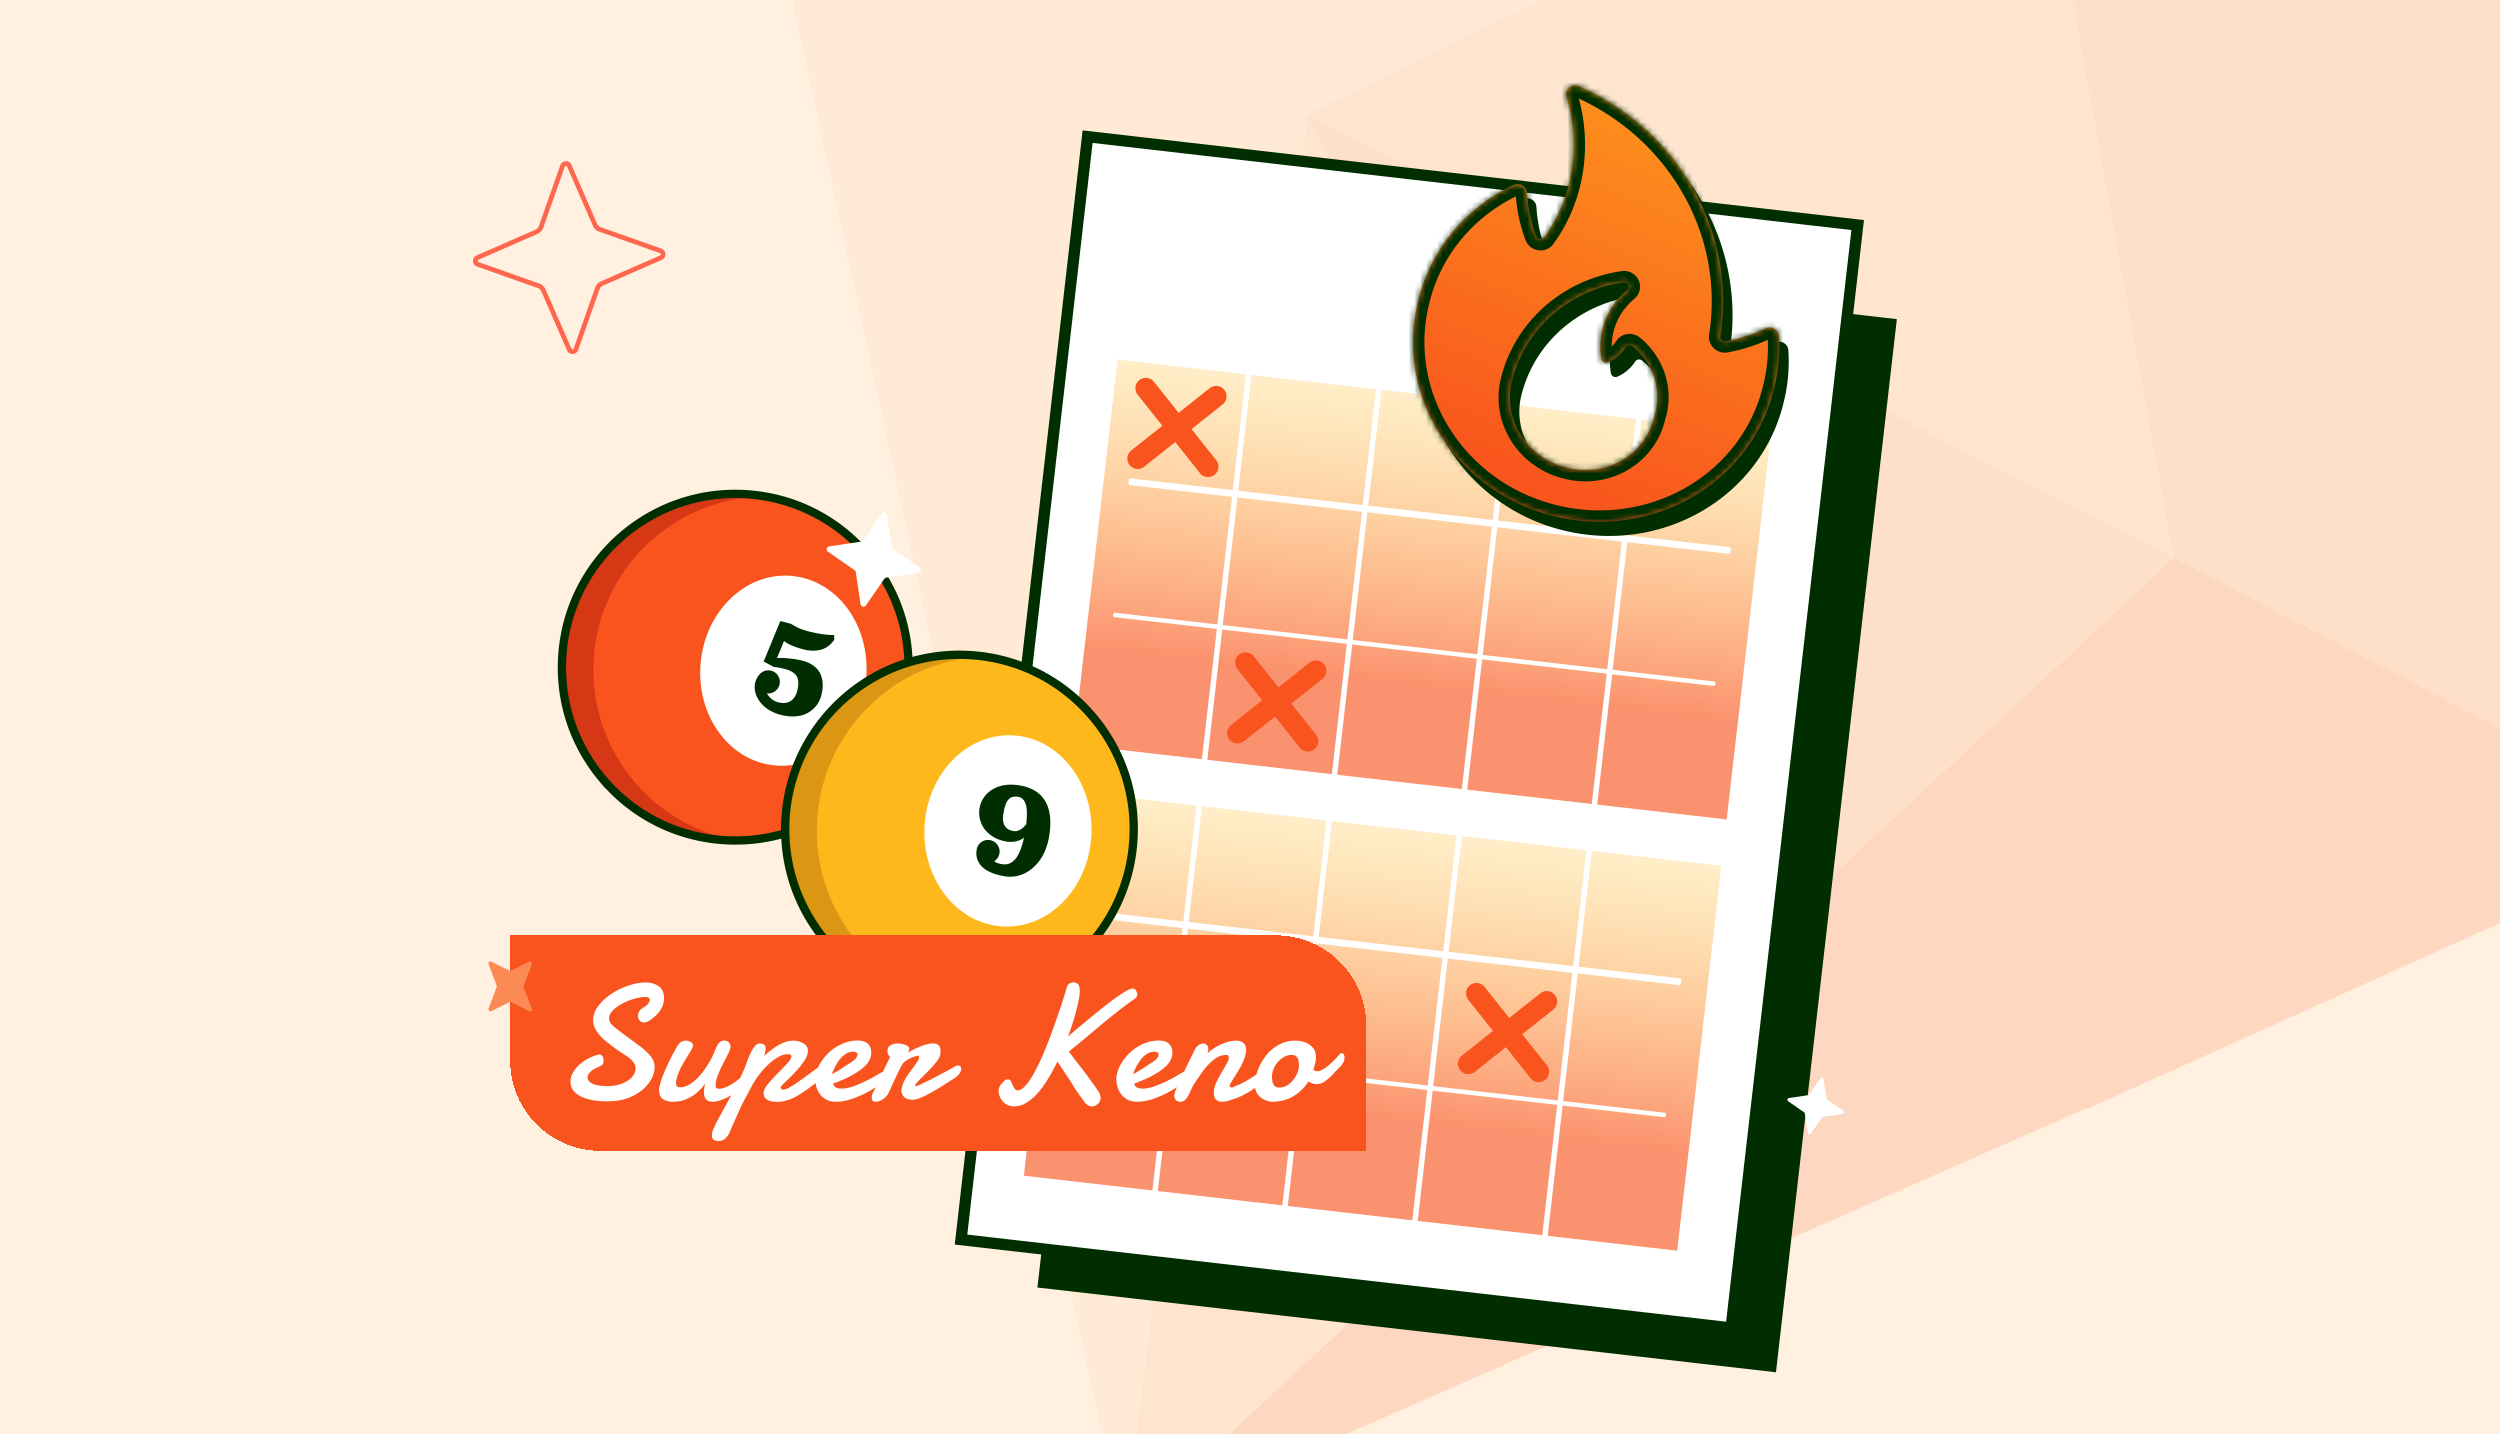 <svg width="441" height="253" fill="none" xmlns="http://www.w3.org/2000/svg"><g clip-path="url(#a)"><path fill="#FFF0DF" d="M0 0H441V253H0z"/><g opacity=".16"><path d="M383.454 98.32l-46.149 42.916 30.705 54.436 108.425-48.785-92.981-48.567z" fill="#F9541D"/><path d="M247.495-98.92l39.026 91.501 71.258-35.196L247.495-98.92z" fill="#FB8A54"/><path d="M230.591 20.137L383.623 98.34 357.781-42.614l-127.19 62.75z" fill="#FDAB76"/><path d="M197.961 270.392l170.073-74.89-30.727-54.266-139.346 129.156z" fill="#F9541D"/><path d="M198.154 270.243l107.891-100.114-75.452-149.992-32.439 250.106z" fill="#FDAB76"/><path d="M230.587 20.135l-97.19-49.645 64.728 299.921 32.462-250.276z" fill="#FECEA4"/><path d="M230.589 20.136l75.429 150.162 77.431-71.98-152.86-78.182z" fill="#FB8A54"/><path d="M133.227-29.531l97.361 49.667 55.933-27.554-38.878-91.307L133.227-29.53z" fill="#FECEA4"/><path d="M469.278 14.473L357.789-42.61l25.662 140.927 92.96 48.738-7.133-132.583z" fill="#FB8A54"/></g><path d="M205.512 42.838l127.594 14.645-21.015 183.092-127.594-14.646 21.015-183.091z" fill="#002E00" stroke="#002E00" stroke-width="2.702"/><path d="M191.854 24.108l135.842 15.591-22.331 194.556-135.842-15.592 22.331-194.555z" fill="#fff" stroke="#002E00" stroke-width="2"/><path opacity=".8" d="M312.385 76.65L197.139 63.422l-7.794 67.905 115.246 13.228 7.794-67.905z" fill="url(#b)"/><path d="M281.22 142.269a.482.482 0 01-.423-.533l7.769-67.69a.483.483 0 01.957.11l-7.77 67.689a.483.483 0 01-.533.424zM258.296 139.638a.482.482 0 01-.423-.533l7.769-67.689a.483.483 0 01.533-.423c.263.03.454.27.424.533l-7.77 67.689a.482.482 0 01-.533.423zM235.374 137.008a.484.484 0 01-.423-.534l7.77-67.689a.483.483 0 01.533-.423c.263.03.453.27.423.533l-7.77 67.689a.483.483 0 01-.533.424zM212.449 134.375a.483.483 0 01-.424-.533l7.77-67.689a.483.483 0 01.533-.423c.263.03.453.27.423.533l-7.769 67.689a.482.482 0 01-.533.423z" fill="#fff"/><path d="M305.005 97.707l-105.77-12.14c-.128-.015-.202-.293-.164-.62.037-.325.172-.58.3-.565l105.77 12.14c.128.015.202.294.164.62-.037.325-.172.58-.3.565zM302.329 121.009L196.56 108.868c-.128-.014-.212-.204-.187-.421.025-.218.15-.383.278-.369l105.769 12.141c.128.014.212.204.187.421-.025.218-.15.383-.278.369z" fill="#fff"/><path opacity=".8" d="M303.652 152.721l-115.246-13.228-7.794 67.904 115.246 13.229 7.794-67.905z" fill="url(#c)"/><path d="M272.486 218.339a.483.483 0 01-.424-.533l7.77-67.689a.482.482 0 01.956.11l-7.769 67.689a.482.482 0 01-.533.423zM249.564 215.708a.482.482 0 01-.423-.533l7.769-67.689a.482.482 0 01.956.11l-7.769 67.689a.482.482 0 01-.533.423zM226.64 213.077a.482.482 0 01-.423-.533l7.769-67.689a.482.482 0 01.957.11l-7.77 67.689a.482.482 0 01-.533.423zM203.716 210.446a.482.482 0 01-.423-.533l7.769-67.689a.483.483 0 01.533-.424.485.485 0 01.424.534l-7.77 67.689a.482.482 0 01-.533.423z" fill="#fff"/><path d="M296.272 173.778l-105.769-12.14c-.128-.015-.202-.294-.165-.619.038-.326.173-.581.301-.566l105.769 12.14c.128.015.202.294.165.619-.037.326-.173.581-.301.566zM293.597 197.079l-105.77-12.14c-.127-.015-.212-.205-.187-.422.025-.217.15-.383.278-.368l105.77 12.14c.128.015.212.204.187.422-.025.217-.15.383-.278.368z" fill="#fff"/><path d="M229.867 131.418l-.006-.007-10.981-13.83a1.081 1.081 0 111.696-1.346l10.98 13.829a1.082 1.082 0 01-.969 1.748l-.72-.394zm0 0l.006.008c.178.212.429.353.711.386l-.717-.394z" fill="#F9541D" stroke="#F9541D" stroke-width="1.5"/><path d="M217.462 129.994l-.006-.007a1.083 1.083 0 01.175-1.521l13.828-10.981a1.082 1.082 0 111.347 1.695l-13.829 10.981a1.08 1.08 0 01-.795.228l-.72-.395zm0 0l.007.008c.177.212.428.353.71.386l-.717-.394zM212.26 82.997l-.006-.007-10.981-13.83a1.082 1.082 0 111.695-1.346l10.981 13.83a1.082 1.082 0 01-.969 1.747l-.72-.394zm0 0l.006.008c.177.212.428.353.71.386l-.716-.394z" fill="#F9541D" stroke="#F9541D" stroke-width="1.5"/><path d="M199.855 81.573l-.006-.007a1.081 1.081 0 01.175-1.52l13.828-10.982a1.082 1.082 0 111.346 1.695L201.37 81.74a1.077 1.077 0 01-.795.228l-.72-.395zm0 0l.006.008c.178.212.429.353.711.386l-.717-.394zM270.587 189.745l-.006-.007-10.984-13.832a1.082 1.082 0 111.696-1.346m9.294 15.185l-9.294-15.185m9.294 15.185l.006.008m-.006-.008l.006.008m-9.3-15.193l10.983 13.831a1.082 1.082 0 01-.969 1.749l-10.014-15.58zm9.3 15.193c.177.212.428.353.71.386l-.71-.386z" fill="#F9541D" stroke="#F9541D" stroke-width="1.5"/><path d="M258.179 188.321l-.006-.007a1.082 1.082 0 01.175-1.521l13.831-10.984a1.082 1.082 0 111.347 1.696l-13.832 10.983a1.076 1.076 0 01-.795.227l-.72-.394zm0 0l.006.007c.178.213.429.354.711.387l-.717-.394z" fill="#F9541D" stroke="#F9541D" stroke-width="1.5"/><path d="M318.383 196.426l.497 3.383c.042.283.41.371.576.134l1.945-2.811a.32.32 0 01.216-.134l3.382-.497a.318.318 0 00.135-.576l-2.812-1.945a.318.318 0 01-.133-.216l-.498-3.382a.318.318 0 00-.575-.135l-1.946 2.812a.322.322 0 01-.215.133l-3.383.498a.317.317 0 00-.134.575l2.811 1.946c.071.049.12.127.134.215z" fill="#fff"/><path fill-rule="evenodd" clip-rule="evenodd" d="M94.823 41.257a1.897 1.897 0 001.018-1.103l.001-.002 3.777-10.724v-.002a.226.226 0 01.419-.017l4.554 10.435a1.9 1.9 0 001.101 1.02h.002l10.707 3.785h.001c.196.072.2.34.017.42l-10.416 4.56a1.894 1.894 0 00-1.018 1.103l-.001.002-3.777 10.724v.001a.226.226 0 01-.419.018l-4.554-10.435a1.898 1.898 0 00-1.103-1.02l-10.707-3.785a.226.226 0 01-.018-.42l10.416-4.56zm-10.75 3.797c-.872.383-.834 1.642.072 1.967l10.714 3.787c.272.095.496.303.617.575l4.552 10.428c.381.874 1.639.835 1.963-.072l3.78-10.732c.094-.272.302-.496.573-.618l10.41-4.558c.872-.382.834-1.641-.072-1.967l-10.714-3.786a1.065 1.065 0 01-.617-.575L100.8 29.075c-.382-.874-1.64-.835-1.964.072l-3.78 10.732a1.065 1.065 0 01-.573.617l-10.41 4.558z" fill="#FF664E"/><path d="M125.995 148.04c16.76 2.039 32.004-9.894 34.047-26.654 2.044-16.76-9.887-32-26.648-34.04-16.76-2.039-32.004 9.894-34.047 26.654-2.043 16.761 9.887 32 26.648 34.04z" fill="#F9541D"/><path d="M104.775 115.662c1.298-15.891 14.533-27.949 30.174-28.086a30.842 30.842 0 00-2.763-.353c-16.828-1.37-31.585 11.159-32.961 27.987-1.375 16.827 11.152 31.58 27.98 32.953.936.076 1.864.107 2.787.099-15.413-2.667-26.514-16.707-25.216-32.598l-.001-.002z" fill="#D63715"/><path d="M105.419 136.657c-4.786-6.113-7.061-13.686-6.425-21.468 1.383-16.928 16.282-29.577 33.21-28.199 8.201.669 15.649 4.49 20.975 10.762 5.324 6.27 7.887 14.24 7.217 22.442-.671 8.201-4.495 15.649-10.768 20.976-6.273 5.326-14.245 7.891-22.444 7.221-8.202-.668-15.649-4.491-20.975-10.762a31.45 31.45 0 01-.793-.972h.003zm48.187-37.646a30.312 30.312 0 00-.782-.958c-5.244-6.175-12.58-9.94-20.659-10.6-16.673-1.358-31.347 11.1-32.71 27.773-.658 8.077 1.866 15.925 7.11 22.104 5.244 6.175 12.58 9.941 20.659 10.599 8.077.657 15.926-1.868 22.106-7.113 6.177-5.246 9.945-12.582 10.605-20.66.627-7.666-1.616-15.126-6.329-21.145z" fill="#002E00" stroke="#002E00"/><path d="M136.819 135.034c8.068.658 15.221-6.299 15.976-15.537.754-9.238-5.174-17.26-13.243-17.917-8.068-.657-15.221 6.299-15.975 15.537-.755 9.238 5.174 17.26 13.242 17.917z" fill="#fff"/><path d="M138.303 113.068l-1.235 3.011c.74-.035 1.525-.004 2.356.094.837.095 1.544.218 2.122.368.782.203 1.439.502 1.97.898.532.392.925.857 1.179 1.395a4.61 4.61 0 01.422 1.782c.029.646-.054 1.344-.248 2.093-.12.459-.303.897-.551 1.313a4.684 4.684 0 01-.995 1.152 4.989 4.989 0 01-1.408.854c-.527.208-1.156.325-1.888.349-.728.025-1.506-.07-2.333-.285a7.47 7.47 0 01-1.83-.731 5.847 5.847 0 01-1.384-1.061 5.554 5.554 0 01-.9-1.257 4.037 4.037 0 01-.426-1.363 3.574 3.574 0 01.085-1.336c.137-.528.389-.992.754-1.391.25-.289.559-.491.925-.606a1.977 1.977 0 011.123-.029 1.94 1.94 0 011.238.938c.286.481.359.994.217 1.538a1.975 1.975 0 01-.83 1.175 1.936 1.936 0 01-1.378.331c.192.373.465.704.818.993.359.285.731.478 1.116.578.88.229 1.611.169 2.191-.179.585-.35.99-.958 1.214-1.822.288-1.11.263-1.963-.077-2.558-.339-.595-1.072-1.039-2.198-1.332a14.911 14.911 0 00-1.874-.336l-1.838-1.002.099-.027 2.909-7.061 1.856.481c.076.042.272.154.588.337.321.179.545.301.673.365.132.061.364.153.694.279.336.122.706.236 1.112.341 1.728.449 3.245.668 4.551.657l.054.802a4.344 4.344 0 01-1.116 1.192c-.43.308-.886.517-1.37.628a5.53 5.53 0 01-1.447.142 6.94 6.94 0 01-1.502-.226c-1.593-.414-2.739-.909-3.438-1.484z" fill="#002E00"/><path d="M150.964 100.931l.828 5.634a.53.53 0 00.959.224l3.241-4.683a.53.53 0 01.358-.222l5.635-.829a.53.53 0 00.224-.959l-4.683-3.24a.533.533 0 01-.223-.359l-.828-5.634a.53.53 0 00-.959-.224l-3.24 4.683a.535.535 0 01-.359.222l-5.634.829a.53.53 0 00-.224.959l4.682 3.24c.119.082.2.212.223.359z" fill="#fff"/><path d="M166.558 176.868c16.913 1.481 31.828-11.028 33.313-27.941 1.485-16.912-11.022-31.823-27.935-33.304-16.913-1.481-31.827 11.028-33.312 27.941-1.485 16.912 11.022 31.823 27.934 33.304z" fill="#FFB81C"/><path d="M144.134 145.05c.766-16.014 13.658-28.58 29.372-29.249a31.185 31.185 0 00-2.79-.261c-16.957-.806-31.363 12.285-32.175 29.244-.811 16.957 12.279 31.358 29.237 32.167.943.044 1.877.045 2.804.005-15.58-2.157-27.212-15.89-26.446-31.905l-.002-.001z" fill="#DB9614"/><path d="M145.495 166.127c-5.016-5.981-7.56-13.514-7.185-21.356.816-17.059 15.36-30.277 32.418-29.466 8.265.394 15.88 3.982 21.444 10.104 5.564 6.12 8.41 14.043 8.014 22.308-.395 8.265-3.986 15.88-10.109 21.445-6.123 5.566-14.048 8.414-22.311 8.019-8.265-.394-15.879-3.982-21.444-10.104-.283-.312-.561-.63-.83-.95h.003zm47.15-39.468a31.288 31.288 0 00-.819-.935c-5.48-6.029-12.98-9.564-21.12-9.952-16.803-.8-31.127 12.218-31.93 29.02-.388 8.139 2.414 15.941 7.894 21.972 5.48 6.028 12.98 9.564 21.121 9.952 8.139.386 15.942-2.418 21.975-7.899 6.029-5.481 9.567-12.982 9.956-21.122.37-7.725-2.137-15.146-7.077-21.036z" fill="#002E00" stroke="#002E00"/><path d="M176.996 163.431c8.131.387 15.083-6.847 15.528-16.156.446-9.31-5.785-17.17-13.915-17.557-8.131-.387-15.083 6.846-15.528 16.156-.446 9.309 5.785 17.17 13.915 17.557z" fill="#fff"/><path d="M172.292 149.854c.096-.555.372-.992.828-1.312a1.96 1.96 0 011.522-.34c.554.096.991.374 1.31.834.325.456.439.961.342 1.515a2.01 2.01 0 01-.309.778 1.995 1.995 0 01-.578.576c.146.223.59.399 1.332.528.338.059.656.058.954-.001.303-.059.596-.193.882-.401a3.38 3.38 0 00.8-.859c.244-.365.474-.834.69-1.407.217-.576.406-1.244.568-2.001a3.568 3.568 0 01-1.421.648 4.53 4.53 0 01-1.775.019 6.376 6.376 0 01-2.124-.757 5.435 5.435 0 01-1.571-1.337 4.807 4.807 0 01-.867-1.787 4.914 4.914 0 01.215-3.049 4.81 4.81 0 01.535-.925c.224-.3.481-.578.77-.832a4.664 4.664 0 011.02-.673 6.028 6.028 0 011.253-.465c.45-.115.953-.177 1.509-.188a8.928 8.928 0 011.754.138c.904.158 1.694.42 2.369.787.679.367 1.231.822 1.657 1.365.43.538.754 1.166.973 1.883.219.717.334 1.497.346 2.341.017.841-.061 1.755-.233 2.743a10.724 10.724 0 01-.799 2.625 8.129 8.129 0 01-1.314 2.065 7.503 7.503 0 01-1.699 1.431 5.827 5.827 0 01-1.975.757 5.87 5.87 0 01-2.115.012c-1.822-.318-3.137-.89-3.947-1.719-.804-.832-1.105-1.829-.902-2.992zm8.73-4.471c.097-.829.136-1.544.116-2.145-.016-.6-.092-1.085-.229-1.457-.133-.371-.309-.653-.529-.846a1.55 1.55 0 00-.798-.378 2.338 2.338 0 00-.692-.024c-.21.024-.395.075-.555.155a1.378 1.378 0 00-.425.332 2.524 2.524 0 00-.325.459c-.088.16-.169.357-.244.588a8.63 8.63 0 00-.187.664c-.044.207-.091.45-.14.729-.09.517-.111.971-.063 1.362.053.387.168.701.345.943.177.237.388.422.631.554.243.133.53.228.859.285.371.065.759-.016 1.163-.242a3.356 3.356 0 001.073-.979z" fill="#002E00"/><g filter="url(#d)"><path d="M86 161h135.09c8.787 0 15.91 7.123 15.91 15.91V199H101.91C93.123 199 86 191.877 86 183.09V161z" fill="#F9541D" shape-rendering="crispEdges"/><g filter="url(#e)"><path d="M103.127 189.787c-1.166 0-2.16-.096-2.981-.287-.813-.182-1.482-.435-2.007-.76-.526-.315-.908-.678-1.147-1.089a2.634 2.634 0 01-.359-1.319c0-.984.469-1.935 1.405-2.853a7.57 7.57 0 011.591-1.175 8.214 8.214 0 012.05-.788c.277 0 .478.114.602.344.134.219.201.473.201.759 0 .278-.067.497-.201.66-.133.153-.439.329-.917.53-.535.23-.956.507-1.261.832-.306.315-.46.63-.46.946 0 .401.278.755.832 1.06.564.297 1.481.445 2.752.445.88 0 1.687-.139 2.423-.416.745-.277 1.343-.655 1.792-1.132.449-.488.674-1.037.674-1.649 0-.344-.144-.702-.43-1.075-.287-.373-.741-.76-1.362-1.161a87.8 87.8 0 01-1.462-.975c-.411-.286-.755-.54-1.032-.76l-1.061-.831c-.717-.631-1.252-1.237-1.606-1.82-.353-.583-.53-1.19-.53-1.821 0-.86.301-1.687.903-2.48.602-.803 1.376-1.519 2.322-2.15a12.78 12.78 0 013.025-1.462c1.07-.363 2.059-.545 2.967-.545.937 0 1.715.22 2.337.66.63.439.946 1.151.946 2.135 0 1.463-.832 2.753-2.495 3.871-.372.258-.716.387-1.032.387-.325 0-.583-.115-.774-.344a1.293 1.293 0 01-.286-.832c0-.267.076-.535.229-.802.162-.268.42-.497.774-.688.277-.144.521-.335.731-.574.22-.248.33-.487.33-.717 0-.219-.077-.363-.23-.43-.143-.067-.32-.1-.53-.1-.592 0-1.257.105-1.992.315-.736.211-1.439.497-2.108.86-.707.383-1.271.798-1.691 1.248-.411.449-.617.893-.617 1.333 0 .411.168.788.502 1.132.344.344.827.746 1.448 1.204l3.354 2.48c.822.612 1.482 1.214 1.978 1.806.497.583.746 1.219.746 1.907 0 1.013-.349 1.988-1.047 2.924-.688.937-1.658 1.706-2.909 2.308-1.243.592-2.705.889-4.387.889zm11.532.071c-.621 0-1.18-.148-1.677-.444-.487-.296-.731-.855-.731-1.677 0-.067.028-.258.086-.574.067-.315.181-.716.344-1.204.201-.602.516-1.385.946-2.351.43-.965 1.037-2.135 1.82-3.512.201-.363.43-.621.689-.774a1.63 1.63 0 01.86-.243c.305 0 .587.076.845.229.258.143.387.354.387.631a.847.847 0 01-.043.272c-.067.22-.248.559-.544 1.018-.287.459-.612.999-.975 1.62a15.026 15.026 0 00-.961 1.878c-.277.669-.43 1.299-.458 1.892a.84.84 0 00.143.473c.096.143.253.215.473.215.621 0 1.209-.167 1.763-.502a7.639 7.639 0 001.577-1.29c.487-.526.922-1.08 1.305-1.663.382-.583.702-1.118.96-1.605.239-.43.449-.889.631-1.376.181-.497.396-.923.645-1.276.248-.354.583-.531 1.003-.531.344 0 .617.11.817.33.201.22.301.483.301.788 0 .249-.138.65-.415 1.205a86.126 86.126 0 01-.903 1.777 18.551 18.551 0 00-.932 2.05c-.258.688-.387 1.3-.387 1.835 0 .344.21.516.63.516.641 0 1.472-.33 2.495-.989a11.89 11.89 0 001.433-1.09 9.02 9.02 0 001.29-1.361l.144 1.949a12.564 12.564 0 01-2.323 2.05c-.898.621-1.772 1.089-2.623 1.405-.879.334-1.615.411-2.207.229-.593-.182-.889-.717-.889-1.605 0-.45.076-.961.229-1.534-.325.487-.76.984-1.304 1.491a7.29 7.29 0 01-1.935 1.247c-.736.334-1.572.501-2.509.501zm8.106 6.924c-.344 0-.626-.072-.846-.215-.229-.134-.344-.397-.344-.788 0-.373.101-.77.301-1.19.201-.421.373-.789.516-1.104a1020.87 1020.87 0 012.064-3.784 90.128 90.128 0 001.979-3.785 27.096 27.096 0 001.49-3.54c.067-.153.163-.378.287-.674.124-.306.277-.621.459-.946.181-.325.382-.602.602-.832.22-.229.454-.344.702-.344.727 0 1.09.292 1.09.875 0 .105-.034.325-.101.659-.057.325-.119.55-.186.674.468-.43.984-.851 1.548-1.261a8.962 8.962 0 011.763-1.033c.621-.277 1.233-.415 1.835-.415.631 0 1.219.153 1.763.458.555.297.832.741.832 1.334 0 .563-.244 1.194-.731 1.892a16.728 16.728 0 01-1.649 2.007c-.363.382-.731.755-1.104 1.118-.372.353-.688.659-.946.917-.248.258-.377.43-.387.516 0 .258.187.387.559.387.383 0 1.171-.411 2.366-1.233 1.194-.831 2.886-2.069 5.074-3.712.296-.172.53-.258.702-.258.211 0 .368.081.473.243a.983.983 0 01.158.574c0 .248-.067.501-.201.76a1.606 1.606 0 01-.573.645c-.994.735-1.906 1.433-2.738 2.092a26.315 26.315 0 01-2.265 1.62c-.716.459-1.414.813-2.093 1.061a6.291 6.291 0 01-2.178.373c-.727 0-1.291-.134-1.692-.402a1.265 1.265 0 01-.588-1.103v-.115l.015-.115c.057-.42.339-.932.845-1.534a29.417 29.417 0 011.692-1.834 52.184 52.184 0 001.62-1.692c.487-.535.731-.946.731-1.233 0-.248-.206-.372-.617-.372-.563 0-1.156.176-1.777.53a8.846 8.846 0 00-1.763 1.362 13.672 13.672 0 00-1.548 1.734c-.45.602-.822 1.161-1.118 1.677l-.975 1.821-.574 1.075c-.153.306-.258.511-.315.616a17.81 17.81 0 00-.387.817c-.182.421-.406.927-.674 1.52l-.688 1.505c-.181.43-.291.702-.33.817a3.814 3.814 0 01-.774 1.276c-.334.373-.769.559-1.304.559zm20.649-6.924c-.765 0-1.419-.186-1.964-.559a3.762 3.762 0 01-1.233-1.49 4.843 4.843 0 01-.416-1.993c0-.621.177-1.314.531-2.079.363-.774.879-1.514 1.548-2.221a8.34 8.34 0 012.394-1.749 6.732 6.732 0 013.053-.703c.793 0 1.386.192 1.778.574.391.382.587.912.587 1.591 0 .401-.105.822-.315 1.261-.21.44-.573.884-1.09 1.333-.516.459-1.208.927-2.078 1.405-.86.469-1.94.942-3.24 1.419.105.593.583.889 1.434.889.659 0 1.371-.134 2.136-.401.764-.277 1.5-.593 2.207-.946a23.247 23.247 0 001.821-.975c.506-.306.807-.478.903-.516a.572.572 0 01.229-.1c.077-.01.143-.015.201-.015.229 0 .387.091.473.273.095.172.143.315.143.43 0 .086-.009.191-.028.315-.02.115-.091.248-.215.401-.125.125-.488.397-1.09.817-.602.421-1.247.827-1.935 1.219-.841.468-1.778.889-2.81 1.261-1.032.373-2.04.559-3.024.559zm-.66-4.859a19.973 19.973 0 001.892-1.133c.65-.439 1.142-.759 1.477-.96.449-.287.745-.54.889-.76.162-.239.243-.439.243-.602a.439.439 0 00-.143-.344.541.541 0 00-.301-.157l-.129-.015h-.129c-.526 0-1.013.153-1.462.459-.44.296-.812.669-1.118 1.118a10.19 10.19 0 00-.789 1.319 9.023 9.023 0 00-.43 1.075zm7.734 4.859c-.478 0-.717-.243-.717-.731 0-.105.014-.234.043-.387a2.13 2.13 0 01.215-.53c.162-.306.339-.664.53-1.075.191-.421.392-.856.602-1.305l.789-1.677c.306-.64.664-1.376 1.075-2.207a1.63 1.63 0 01-.344-.416 1.4 1.4 0 01-.129-.631c0-.449.172-.779.516-.989.353-.22.774-.33 1.261-.33.478 0 .942.086 1.391.258.458.163.688.411.688.746 0 .038-.034.129-.101.272a.899.899 0 00-.086.273c0 .019.005.028.015.028h.014l.029-.014c.707-.44 1.467-.812 2.279-1.118.812-.306 1.481-.459 2.007-.459.43 0 .76.105.989.315.239.201.358.545.358 1.033a3.162 3.162 0 01-.071.716c-.067.354-.335.813-.803 1.376a23.852 23.852 0 01-1.491 1.635l-.86.86c-.334.325-.626.626-.874.903-.249.267-.373.449-.373.544 0 .134.048.201.143.201a49.498 49.498 0 002.337-1.089 107.804 107.804 0 004.515-2.423c.201-.115.373-.172.516-.172.402 0 .602.21.602.631 0 .22-.095.473-.286.76-.182.277-.493.568-.932.874-.411.258-.975.616-1.692 1.075-.707.449-1.409.875-2.107 1.276a21.34 21.34 0 01-1.978 1.003c-.621.277-1.142.416-1.563.416-.659 0-1.156-.158-1.49-.473-.325-.315-.488-.722-.488-1.218 0-.086.005-.144.015-.173a5.294 5.294 0 01.659-1.777c.335-.573.683-1.099 1.046-1.577.364-.468.684-.903.961-1.304.287-.402.43-.746.43-1.032 0-.144-.053-.215-.158-.215-.153 0-.43.076-.831.229a6.416 6.416 0 00-1.19.573c-.392.239-.659.493-.803.76-.191.335-.434.803-.731 1.405-.286.592-.573 1.199-.86 1.82a108.87 108.87 0 01-.702 1.549c-.21.525-.559.955-1.047 1.29-.477.334-.917.501-1.318.501zm38.158.832c-.316 0-.617-.115-.903-.344a2.99 2.99 0 01-.717-.846 48.063 48.063 0 01-.975-1.333 26.874 26.874 0 01-.774-1.204 37.993 37.993 0 00-1.032-1.62c-.42-.64-.994-1.496-1.72-2.566a34.744 34.744 0 01-1.634 3.01 17.095 17.095 0 01-1.821 2.523c-.64.727-1.309 1.3-2.007 1.72-.697.43-1.414.645-2.15.645a2.73 2.73 0 01-1.448-.401c-.248-.105-.53-.387-.845-.846a2.655 2.655 0 01-.459-1.476c0-.392.134-.769.401-1.133.172-.2.354-.401.545-.602a.899.899 0 01.688-.315c.124 0 .234.033.33.1.124.067.243.254.358.559.124.306.268.598.43.875.163.277.359.416.588.416.325 0 .669-.158 1.032-.474.363-.324.731-.764 1.104-1.318.372-.555.75-1.2 1.132-1.935.382-.746.76-1.539 1.133-2.38.468-1.07.927-2.217 1.376-3.44a119.11 119.11 0 001.261-3.527c.392-1.127.712-2.078.961-2.852l.473-1.52.229-.759c.086-.297.234-.512.444-.646.22-.133.454-.2.703-.2.363 0 .64.114.831.344.191.22.287.626.287 1.218l-.029.631c-.028.277-.095.664-.2 1.161-.096.487-.23 1.051-.402 1.692-.172.64-.377 1.342-.616 2.107a59.246 59.246 0 01-.803 2.379 243.657 243.657 0 015.06-4.228c1.405-1.128 2.537-2.002 3.397-2.624 1.482-1.06 2.447-1.591 2.896-1.591.296 0 .511.134.645.402.134.258.201.449.201.573 0 .354-.163.635-.488.846a72.825 72.825 0 00-3.182 2.379 130.174 130.174 0 00-3.325 2.71l-2.939 2.465a68.782 68.782 0 01-2.136 1.735c.487.659.975 1.304 1.462 1.935.488.621.946 1.213 1.376 1.777.43.583.846 1.152 1.247 1.706.411.554.798 1.113 1.162 1.677.229.363.344.722.344 1.075 0 .497-.187.875-.559 1.133-.373.258-.684.387-.932.387zm7.891-.832c-.765 0-1.419-.186-1.964-.559a3.762 3.762 0 01-1.233-1.49 4.843 4.843 0 01-.416-1.993c0-.621.177-1.314.531-2.079.363-.774.879-1.514 1.548-2.221a8.34 8.34 0 012.394-1.749 6.732 6.732 0 013.053-.703c.793 0 1.386.192 1.778.574.391.382.587.912.587 1.591 0 .401-.105.822-.315 1.261-.21.44-.573.884-1.09 1.333-.516.459-1.208.927-2.078 1.405-.86.469-1.94.942-3.24 1.419.105.593.583.889 1.434.889.659 0 1.371-.134 2.136-.401.764-.277 1.5-.593 2.207-.946a23.247 23.247 0 001.821-.975c.506-.306.807-.478.903-.516a.572.572 0 01.229-.1c.077-.01.143-.015.201-.015.229 0 .387.091.473.273.095.172.143.315.143.43 0 .086-.009.191-.028.315-.02.115-.091.248-.216.401-.124.125-.487.397-1.089.817-.602.421-1.247.827-1.935 1.219-.841.468-1.778.889-2.81 1.261-1.032.373-2.04.559-3.024.559zm-.66-4.859a19.973 19.973 0 001.892-1.133c.65-.439 1.142-.759 1.477-.96.449-.287.745-.54.889-.76.162-.239.243-.439.243-.602a.439.439 0 00-.143-.344.541.541 0 00-.301-.157l-.129-.015h-.129c-.526 0-1.013.153-1.462.459-.44.296-.812.669-1.118 1.118a10.19 10.19 0 00-.789 1.319 9.023 9.023 0 00-.43 1.075zm8.336 4.859c-.335 0-.598-.105-.789-.315a1.108 1.108 0 01-.286-.774c0-.249.143-.712.43-1.391.286-.688.621-1.423 1.003-2.207a151 151 0 011.29-2.652c.373-.755.65-1.328.831-1.72.192-.411.431-.717.717-.918.287-.2.569-.301.846-.301.229 0 .435.086.616.258.182.163.273.407.273.732 0 .124-.015.258-.043.401a2.072 2.072 0 01-.158.459c.296-.373.736-.736 1.319-1.09a9.587 9.587 0 011.892-.903c.678-.239 1.304-.358 1.878-.358.506 0 .927.124 1.261.372.344.239.516.65.516 1.233 0 .497-.11 1.037-.329 1.62-.22.573-.483 1.128-.789 1.663a27.534 27.534 0 01-.917 1.491 16.3 16.3 0 00-.645 1.046.819.819 0 00-.187.53c0 .192.101.287.301.287.067 0 .144-.005.23-.014a.956.956 0 00.315-.158 13.918 13.918 0 002.136-1.018 20.084 20.084 0 001.964-1.275c.602-.44 1.084-.827 1.448-1.162.153-.124.301-.186.444-.186.344 0 .516.22.516.66 0 .296-.096.625-.287.989-.181.363-.473.702-.874 1.017-.698.497-1.352.961-1.964 1.391-.602.42-1.242.803-1.921 1.147-.678.344-1.486.649-2.422.917-.488.153-.903.229-1.247.229-.975 0-1.463-.535-1.463-1.605v-.186c.01-.067.02-.139.029-.215.029-.431.182-.927.459-1.491.277-.574.578-1.137.903-1.692.325-.535.616-1.037.874-1.505.258-.468.387-.817.387-1.046 0-.344-.162-.516-.487-.516-.602 0-1.18.176-1.734.53a7.797 7.797 0 00-1.549 1.347 16.16 16.16 0 00-1.318 1.692 56.234 56.234 0 00-1.061 1.591c-.22.363-.435.788-.645 1.276a5.64 5.64 0 01-.717 1.276c-.268.363-.616.544-1.046.544zm16.219 0c-.382 0-.817-.105-1.305-.315a3.13 3.13 0 01-1.247-.975c-.353-.449-.53-1.041-.53-1.777 0-.593.139-1.319.416-2.179.286-.86.721-1.711 1.304-2.552a7.476 7.476 0 012.279-2.121c.927-.574 2.002-.86 3.226-.86.487 0 1.003.091 1.548.272a3.26 3.26 0 011.419.918c.392.42.588 1.003.588 1.748 0 .612-.153 1.324-.459 2.136.172.21.416.316.731.316.296 0 .64-.12 1.032-.359a7.84 7.84 0 001.161-.874c.392-.344.746-.688 1.061-1.032.325-.344.578-.621.76-.832a.33.33 0 01.243-.1c.211 0 .364.134.459.401.096.268.077.607-.057 1.018-.134.401-.445.817-.932 1.247l-1.061 1.133c-.411.439-.86.831-1.347 1.175-.478.335-.965.502-1.462.502-.507 0-.985-.163-1.434-.488a8.066 8.066 0 01-2.695 2.638c-1.089.64-2.322.96-3.698.96zm1.247-2.508c.602 0 1.166-.201 1.692-.602.525-.402.95-.908 1.275-1.52a3.955 3.955 0 00.488-1.878c0-.248-.029-.506-.086-.774a1.251 1.251 0 00-.344-.688c-.182-.191-.473-.286-.875-.286-.592 0-1.151.191-1.677.573-.526.373-.956.86-1.29 1.462a3.823 3.823 0 00-.487 1.864c0 .239.028.506.086.802.057.287.176.536.358.746.191.2.478.301.86.301z" fill="#fff"/></g><path d="M86.13 167.236l3.24-1.624c.271-.136.55.182.432.499l-1.408 3.738a.436.436 0 000 .302l1.408 3.738c.117.313-.157.634-.432.498l-3.24-1.623a.288.288 0 00-.262 0l-3.24 1.623c-.272.136-.55-.181-.432-.498l1.407-3.738a.436.436 0 000-.302l-1.407-3.738c-.118-.314.157-.635.432-.499l3.24 1.624a.294.294 0 00.262 0z" fill="#FB8A54"/></g><path fill-rule="evenodd" clip-rule="evenodd" d="M314.649 60.483c.472.266.777.74.814 1.262a29.454 29.454 0 01-.76 8.963c-3.801 16.507-20.683 26.78-37.935 23.082-17.253-3.696-28.502-19.997-25.277-36.627.098-.545.228-1.085.359-1.628 2.144-8.93 8.311-16.406 16.832-20.402a1.668 1.668 0 011.531.066c.471.27.774.747.807 1.27a26.709 26.709 0 001.627 7.698.823.823 0 00.657.516c.3.042.596-.08.768-.315a27.165 27.165 0 004.396-9.545 28.901 28.901 0 00-.475-15.268 1.5 1.5 0 01.444-1.602 1.647 1.647 0 011.701-.268c17.641 7.723 27.902 25.834 24.997 44.12a.77.77 0 00.236.694c.192.181.463.26.723.212a28.057 28.057 0 007.028-2.288 1.667 1.667 0 011.527.06zm-44.766 18.666c1.801 2.905 4.724 5.01 8.112 5.844 3.338.874 6.877.405 9.799-1.3 2.922-1.704 4.975-4.497 5.684-7.733 1.438-4.446-.078-9.34-3.833-12.375a.843.843 0 00-.663-.16.771.771 0 00-.549.372 7.146 7.146 0 01-3.078 2.625.836.836 0 01-.723.017.819.819 0 01-.456-.55c-.818-4.585.89-9.206 4.508-12.197a.755.755 0 00.22-.914.832.832 0 00-.857-.469c-9.598 1.39-17.312 8.167-19.627 17.24-.865 3.236-.338 6.695 1.463 9.6z" fill="#002E00"/><mask id="g" fill="#fff"><path fill-rule="evenodd" clip-rule="evenodd" d="M312.979 57.97c.472.267.777.74.814 1.263a29.423 29.423 0 01-.76 8.963c-3.801 16.507-20.683 26.78-37.935 23.082-17.252-3.697-28.502-19.997-25.277-36.627.098-.545.228-1.085.359-1.628 2.144-8.93 8.311-16.406 16.832-20.403a1.668 1.668 0 011.531.067c.471.27.775.747.807 1.27a26.709 26.709 0 001.627 7.698.825.825 0 00.658.516.808.808 0 00.767-.316 27.165 27.165 0 004.396-9.544 28.901 28.901 0 00-.475-15.268 1.5 1.5 0 01.444-1.602 1.647 1.647 0 011.701-.268c17.641 7.722 27.902 25.834 24.997 44.12a.77.77 0 00.236.694c.192.18.463.26.723.212a28.057 28.057 0 007.028-2.288 1.667 1.667 0 011.527.06zm-44.766 18.667c1.801 2.905 4.724 5.01 8.112 5.844 3.338.874 6.877.405 9.799-1.3 2.922-1.704 4.975-4.497 5.685-7.733 1.437-4.447-.079-9.34-3.834-12.375a.842.842 0 00-.663-.16.771.771 0 00-.549.372 7.147 7.147 0 01-3.078 2.625.836.836 0 01-.723.017.819.819 0 01-.456-.55c-.818-4.585.89-9.206 4.508-12.197a.755.755 0 00.22-.915.832.832 0 00-.857-.468c-9.598 1.39-17.312 8.167-19.627 17.24-.865 3.236-.338 6.695 1.463 9.6z"/></mask><path fill-rule="evenodd" clip-rule="evenodd" d="M312.979 57.97c.472.267.777.74.814 1.263a29.423 29.423 0 01-.76 8.963c-3.801 16.507-20.683 26.78-37.935 23.082-17.252-3.697-28.502-19.997-25.277-36.627.098-.545.228-1.085.359-1.628 2.144-8.93 8.311-16.406 16.832-20.403a1.668 1.668 0 011.531.067c.471.27.775.747.807 1.27a26.709 26.709 0 001.627 7.698.825.825 0 00.658.516.808.808 0 00.767-.316 27.165 27.165 0 004.396-9.544 28.901 28.901 0 00-.475-15.268 1.5 1.5 0 01.444-1.602 1.647 1.647 0 011.701-.268c17.641 7.722 27.902 25.834 24.997 44.12a.77.77 0 00.236.694c.192.18.463.26.723.212a28.057 28.057 0 007.028-2.288 1.667 1.667 0 011.527.06zm-44.766 18.667c1.801 2.905 4.724 5.01 8.112 5.844 3.338.874 6.877.405 9.799-1.3 2.922-1.704 4.975-4.497 5.685-7.733 1.437-4.447-.079-9.34-3.834-12.375a.842.842 0 00-.663-.16.771.771 0 00-.549.372 7.147 7.147 0 01-3.078 2.625.836.836 0 01-.723.017.819.819 0 01-.456-.55c-.818-4.585.89-9.206 4.508-12.197a.755.755 0 00.22-.915.832.832 0 00-.857-.468c-9.598 1.39-17.312 8.167-19.627 17.24-.865 3.236-.338 6.695 1.463 9.6z" fill="url(#f)"/><path d="M313.793 59.233l1.996-.137-.001-.004-1.995.14zm-.814-1.262l.984-1.742-.984 1.742zm.054 10.225l-1.944-.472-.003.012-.002.011 1.949.45zm-37.935 23.082l-.419 1.956.419-1.956zm-25.277-36.627l1.963.38.003-.012.002-.013-1.968-.355zm.359-1.628l1.945.47v-.003l-1.945-.467zm16.832-20.403l.849 1.811h.001l-.85-1.81zm2.338 1.337l1.996-.12v-.003l-1.996.123zm1.627 7.698l-1.875.696.003.007.002.008 1.87-.71zm.658.516l.278-1.98-.278 1.98zm.767-.316l1.616 1.178.005-.006-1.621-1.172zm4.396-9.544l-1.944-.47 1.944.47zm-.475-15.268l1.913-.585-.005-.017-.006-.016-1.902.618zm2.145-1.87l.802-1.832-.023-.01-.022-.01-.757 1.852zm24.997 44.12l1.969.35.004-.018.003-.018-1.976-.314zm.236.694l1.373-1.455-1.373 1.455zm.723.212l-.364-1.967h-.004l.368 1.967zm7.028-2.288l-.856-1.808-.01.005.866 1.803zm-35.127 24.57l.507-1.935-.015-.004-.014-.004-.478 1.943zm-8.112-5.844l1.7-1.054-1.7 1.054zm17.911 4.544l1.008 1.728-1.008-1.728zm5.685-7.733l-1.904-.615-.029.092-.021.094 1.954.429zm-3.834-12.375l1.257-1.555-.019-.016-.019-.015-1.219 1.586zm-.663-.16l.316 1.975.022-.004.023-.004-.361-1.967zm-.549.372l1.679 1.087.028-.043.025-.045-1.732-1zm-3.078 2.625l-.82-1.824-.05.022-.048.025.918 1.777zm-.723.017l-.84 1.815.011.005.011.005.818-1.825zm-.456-.55l-1.968.351.009.053.012.052 1.947-.456zm4.508-12.197l-1.237-1.572-.019.015-.018.015 1.274 1.542zm-.637-1.383l-.247-1.985-.02.003-.02.003.287 1.979zm-19.627 17.24l1.932.517.003-.011.003-.011-1.938-.495zm49.038-7.945a3.586 3.586 0 00-1.825-2.863l-1.967 3.483a.417.417 0 01-.198-.339l3.99-.281zm-.812 9.576a31.405 31.405 0 00.812-9.572l-3.99.273a27.472 27.472 0 01-.709 8.355l3.887.944zm-40.297 24.566c18.246 3.91 36.24-6.945 40.303-24.59l-3.898-.897c-3.539 15.37-19.309 25.06-35.567 21.576l-.838 3.91zM247.857 54.27c-3.445 17.772 8.578 35.054 26.822 38.964l.838-3.911c-16.261-3.485-26.736-18.803-23.733-34.292l-3.927-.761zm.379-1.716c-.128.533-.273 1.13-.383 1.742l3.936.71c.086-.478.202-.96.336-1.514l-3.889-.938zm17.927-21.744c-9.056 4.247-15.638 12.208-17.927 21.746l3.889.934c1.998-8.323 7.75-15.313 15.736-19.059l-1.698-3.621zm3.373.141a3.668 3.668 0 00-3.374-.141l1.7 3.62a.333.333 0 01-.312-.007l1.986-3.472zm1.81 2.883a3.586 3.586 0 00-1.81-2.883l-1.986 3.472a.417.417 0 01-.196-.342l3.992-.247zm1.506 7.125a24.74 24.74 0 01-1.506-7.121l-3.992.24a28.71 28.71 0 001.748 8.273l3.75-1.392zm-.939-.768c.397.055.77.323.934.754l-3.74 1.42a2.826 2.826 0 002.249 1.787l.557-3.961zm-1.127.486a1.19 1.19 0 011.127-.486l-.557 3.96c.999.141 2.036-.259 2.662-1.118l-3.232-2.355zm4.068-8.835a25.18 25.18 0 01-4.073 8.842l3.242 2.343a29.151 29.151 0 004.719-10.248l-3.888-.937zm-.443-14.214a26.903 26.903 0 01.443 14.212l3.888.94a30.9 30.9 0 00-.506-16.322l-3.825 1.17zm1.042-3.694a3.5 3.5 0 00-1.032 3.728l3.804-1.237a.5.5 0 01-.143.523l-2.629-3.014zm3.772-.612a3.645 3.645 0 00-3.772.612l2.629 3.014a.355.355 0 01-.371.076l1.514-3.703zm26.216 46.285c3.055-19.235-7.744-38.2-26.171-46.266l-1.604 3.664c16.854 7.378 26.578 24.637 23.824 41.975l3.951.627zm-.367-1.075c.279.264.438.676.36 1.111l-3.938-.7c-.167.94.168 1.871.832 2.498l2.746-2.909zm-1.018-.3c.366-.068.743.04 1.018.3l-2.746 2.909c.659.622 1.577.89 2.464.723l-.736-3.931zm6.53-2.124a26.045 26.045 0 01-6.526 2.124l.728 3.933a30.03 30.03 0 007.529-2.451l-1.731-3.606zm3.377.121a3.67 3.67 0 00-3.367-.126l1.711 3.615a.332.332 0 01-.311-.006l1.967-3.483zm-37.16 24.31c-2.892-.712-5.371-2.506-6.89-4.956l-3.4 2.108c2.083 3.36 5.45 5.777 9.334 6.732l.956-3.885zm8.313-1.085c-2.454 1.431-5.447 1.835-8.284 1.092l-1.014 3.87c3.839 1.005 7.924.47 11.314-1.507l-2.016-3.455zm4.739-6.435c-.587 2.677-2.288 5.005-4.739 6.435l2.016 3.455c3.393-1.98 5.798-5.238 6.63-9.033l-3.907-.857zm-3.138-10.39c3.141 2.538 4.36 6.58 3.188 10.203l3.807 1.23c1.702-5.267-.11-11.012-4.48-14.544l-2.515 3.11zm.956.251c-.324.06-.656-.02-.917-.221l2.438-3.172a2.843 2.843 0 00-2.243-.541l.722 3.934zm.822-.596a1.227 1.227 0 01-.867.604l-.633-3.95a2.769 2.769 0 00-1.964 1.347l3.464 2zm-3.991 3.45a9.147 9.147 0 003.938-3.362l-3.358-2.174a5.144 5.144 0 01-2.219 1.888l1.639 3.648zm-2.36.018a2.836 2.836 0 002.459-.065l-1.836-3.554c.329-.17.701-.17 1.013-.03l-1.636 3.65zm-1.585-1.919a2.817 2.817 0 001.563 1.91l1.68-3.63c.307.141.562.427.652.807l-3.895.913zm5.181-14.195c-4.169 3.447-6.149 8.788-5.202 14.09l3.937-.703c-.69-3.868.746-7.767 3.813-10.304l-2.548-3.083zm-.322 1.464a1.245 1.245 0 01.359-1.494l2.474 3.144a2.756 2.756 0 00.8-3.324l-3.633 1.674zm1.206.68c-.481.06-.98-.188-1.206-.68l3.633-1.674a2.833 2.833 0 00-2.921-1.616l.494 3.97zm-17.936 15.75c2.106-8.255 9.141-14.476 17.976-15.756l-.574-3.959c-10.36 1.501-18.754 8.833-21.278 18.726l3.876.989zm1.225 8.051c-1.517-2.446-1.95-5.339-1.231-8.029l-3.864-1.033c-1.011 3.78-.39 7.807 1.695 11.17l3.4-2.108z" fill="#002E00" mask="url(#g)"/></g><defs><linearGradient id="b" x1="254.762" y1="70.036" x2="246.968" y2="137.941" gradientUnits="userSpaceOnUse"><stop stop-color="#FFB81C" stop-opacity=".3"/><stop offset=".749" stop-color="#F9541D" stop-opacity=".8"/></linearGradient><linearGradient id="c" x1="246.029" y1="146.107" x2="238.235" y2="214.011" gradientUnits="userSpaceOnUse"><stop stop-color="#FFB81C" stop-opacity=".3"/><stop offset=".749" stop-color="#F9541D" stop-opacity=".8"/></linearGradient><linearGradient id="f" x1="312.143" y1="-23.586" x2="265.912" y2="89.733" gradientUnits="userSpaceOnUse"><stop stop-color="#FFB81C"/><stop offset=".965" stop-color="#F9541D"/></linearGradient><filter id="d" x="82.168" y="161" width="158.832" height="42" filterUnits="userSpaceOnUse" color-interpolation-filters="sRGB"><feFlood flood-opacity="0" result="BackgroundImageFix"/><feColorMatrix in="SourceAlpha" values="0 0 0 0 0 0 0 0 0 0 0 0 0 0 0 0 0 0 127 0" result="hardAlpha"/><feOffset dx="4" dy="4"/><feComposite in2="hardAlpha" operator="out"/><feColorMatrix values="0 0 0 0 0.984 0 0 0 0 0.541 0 0 0 0 0.329 0 0 0 1 0"/><feBlend in2="BackgroundImageFix" result="effect1_dropShadow_3495_29405"/><feBlend in="SourceGraphic" in2="effect1_dropShadow_3495_29405" result="shape"/></filter><filter id="e" x="95.894" y="168.555" width="138.106" height="29.459" filterUnits="userSpaceOnUse" color-interpolation-filters="sRGB"><feFlood flood-opacity="0" result="BackgroundImageFix"/><feColorMatrix in="SourceAlpha" values="0 0 0 0 0 0 0 0 0 0 0 0 0 0 0 0 0 0 127 0" result="hardAlpha"/><feOffset dy=".492"/><feGaussianBlur stdDeviation=".369"/><feComposite in2="hardAlpha" operator="out"/><feColorMatrix values="0 0 0 0 0 0 0 0 0 0.18 0 0 0 0 0 0 0 0 1 0"/><feBlend in2="BackgroundImageFix" result="effect1_dropShadow_3495_29405"/><feBlend in="SourceGraphic" in2="effect1_dropShadow_3495_29405" result="shape"/></filter><clipPath id="a"><path fill="#fff" d="M0 0H441V253H0z"/></clipPath></defs></svg>